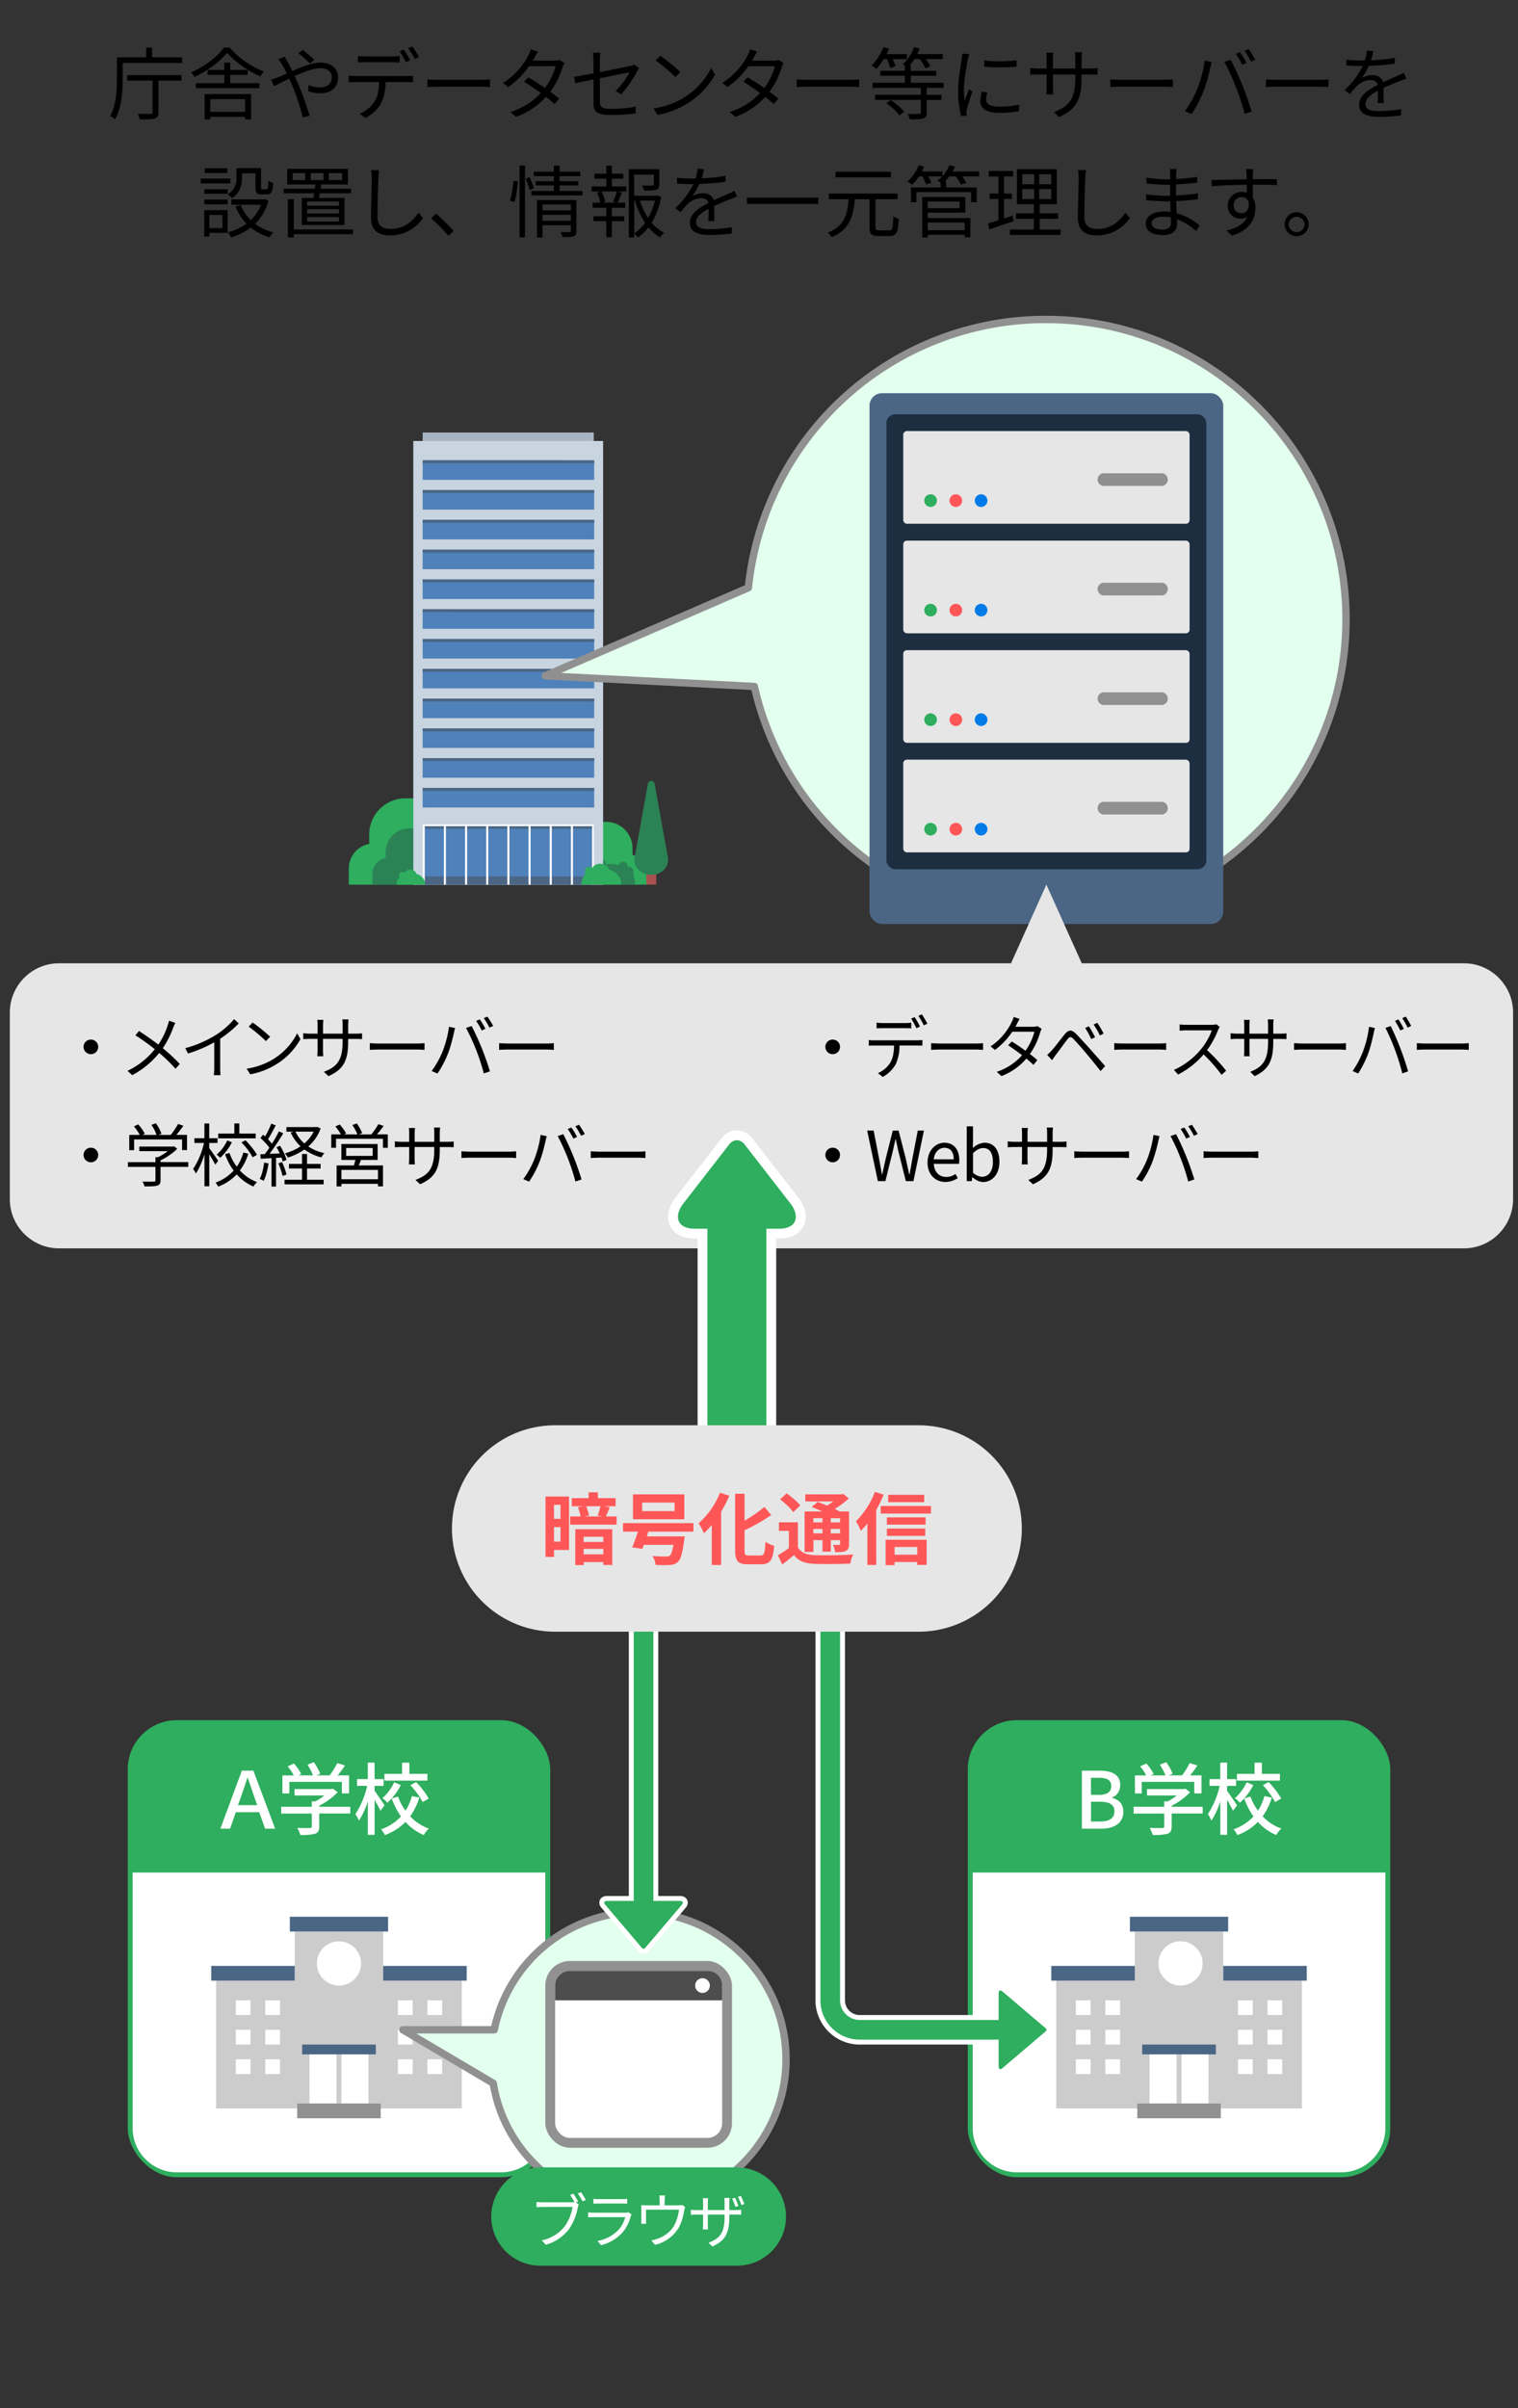 <svg xmlns="http://www.w3.org/2000/svg" width="309" height="490"><rect width="100%" height="100%" fill="#333333" stroke="none"/><defs><style>.cls-4{fill:#fff}.cls-5,.cls-6{fill:#2eae5e}.cls-8{fill:#4b6685}.cls-11{fill:#909090}.cls-12{fill:#2b8255}.cls-13{fill:#ff5758}.cls-16{fill:#ccc}.cls-17{fill:#e3ffee}.cls-19{fill:#007be8}.cls-20{fill:#e6e6e6}.cls-6{fill-rule:evenodd}</style></defs><g id="a"><path d="M37.06 11.67v1.14H24.98v3.15c0 2.42-.19 5.94-1.55 8.31a5.32 5.32 0 0 0-1.01-.66c1.26-2.24 1.38-5.41 1.38-7.65v-4.29h5.94V9.7h1.22v1.97h6.12ZM25.9 15.28h11.04v1.12h-4.69v6.45c0 .74-.19 1.09-.75 1.26-.58.19-1.54.19-3.04.19a4.9 4.9 0 0 0-.43-1.15c1.18.05 2.29.03 2.62.03.3-.02.4-.1.4-.35V16.4H25.9v-1.12ZM46.74 9.68a18.01 18.01 0 0 0 6.99 4.88c-.27.26-.56.67-.75.99a20.85 20.85 0 0 1-6.76-4.8c-1.36 1.71-3.97 3.68-6.63 4.91a5.25 5.25 0 0 0-.69-.94c2.74-1.17 5.4-3.2 6.67-5.04h1.15Zm.12 7.24h5.94v1.02H39.87v-1.02h5.79v-1.68h-3.41v-1.01h3.41v-1.49h1.2v1.49h3.57v1.01h-3.57v1.68Zm-5.21 2.22h9.46v5.15h-1.22v-.51H42.8v.53h-1.15v-5.17Zm1.15 1.03v2.59h7.09v-2.59H42.8ZM58.56 12.61c.29.53.61 1.17.93 1.84 1.94-.85 4.1-1.71 5.76-1.71 2.21 0 3.57 1.27 3.57 3.01 0 1.84-1.18 3.23-3.68 3.23-.9 0-1.79-.22-2.4-.45l.05-1.25a5.8 5.8 0 0 0 2.27.51c1.75 0 2.48-.96 2.48-2.11 0-.94-.75-1.81-2.32-1.81-1.41 0-3.38.75-5.23 1.62l.61 1.33a70.43 70.43 0 0 1 2.43 6.72l-1.38.37a47.48 47.48 0 0 0-2.18-6.56c-.21-.46-.4-.91-.61-1.33-1.23.59-2.35 1.17-3.09 1.5l-.61-1.31c.46-.11 1.02-.32 1.31-.43.54-.21 1.2-.5 1.9-.82-.34-.7-.64-1.31-.91-1.76-.21-.32-.53-.82-.78-1.14l1.31-.53c.11.26.38.78.56 1.07Zm2.17-1.79.91-.66c.53.4 1.74 1.41 2.35 2.03l-.91.72a28.92 28.92 0 0 0-2.35-2.1ZM72.35 15.48h10.48c.34 0 .86-.02 1.25-.08v1.33c-.35-.02-.86-.03-1.25-.03h-4.35a9.85 9.85 0 0 1-.94 4.39A7.85 7.85 0 0 1 74.39 24l-1.18-.88a6.64 6.64 0 0 0 3.03-2.45c.7-1.1.88-2.45.93-3.97h-4.8c-.48 0-.94 0-1.38.03V15.4c.43.05.88.08 1.38.08Zm1.97-4h5.54c.46 0 1.02-.03 1.49-.1v1.33c-.46-.03-1.02-.05-1.49-.05h-5.52c-.53 0-1.06.02-1.47.05v-1.33c.46.05.94.1 1.46.1Zm9.17.79-.86.39c-.32-.66-.86-1.62-1.3-2.23l.85-.35c.4.56.99 1.54 1.31 2.19Zm1.79-.65-.86.39c-.35-.7-.86-1.6-1.33-2.21l.85-.35a22.2 22.2 0 0 1 1.35 2.18ZM89.23 16.23H98c.8 0 1.38-.05 1.73-.08v1.57c-.32-.02-.99-.08-1.71-.08h-8.79c-.88 0-1.73.03-2.22.08v-1.57c.48.03 1.33.08 2.22.08ZM108.77 11.76c-.1.19-.21.38-.34.58h4.34c.43 0 .78-.06 1.06-.16l1.06.64a5.1 5.1 0 0 0-.38.86 16.14 16.14 0 0 1-2.5 4.98c.67.5 1.31.99 1.82 1.41l-.94 1.1c-.48-.43-1.09-.93-1.75-1.46a15.1 15.1 0 0 1-6.1 4.07l-1.15-.99a14 14 0 0 0 6.19-3.86 74.16 74.16 0 0 0-3.39-2.31l.86-.88c1.06.61 2.26 1.38 3.38 2.16a13.37 13.37 0 0 0 2.18-4.43h-5.41a17.38 17.38 0 0 1-4.24 4.24l-1.07-.83a14.64 14.64 0 0 0 5.14-5.57c.16-.29.42-.85.51-1.27l1.46.46c-.27.42-.56.96-.72 1.25ZM120.8 16.17c-1.62.34-3.04.62-3.7.77l-.24-1.33c.72-.1 2.24-.37 3.94-.69v-2.74c0-.48-.03-1.01-.11-1.47h1.52a9.1 9.1 0 0 0-.11 1.47v2.5c2.72-.53 5.52-1.1 6.2-1.25.35-.08.66-.18.85-.29l.94.74c-.11.16-.27.43-.38.64-.74 1.33-2 3.33-3.28 4.66l-1.12-.67a15.12 15.12 0 0 0 2.85-3.81l-6.05 1.22v4.77c0 1.1.42 1.46 2.32 1.46s3.39-.16 4.99-.46l-.06 1.38c-1.42.21-3.03.32-5.03.32-2.98 0-3.52-.77-3.52-2.35v-4.85ZM139.42 19.73a15.12 15.12 0 0 0 5.35-5.89l.77 1.36a16 16 0 0 1-5.38 5.7 17.6 17.6 0 0 1-6.29 2.48l-.85-1.31c2.8-.42 4.88-1.39 6.4-2.34Zm-.94-5.07-1.01 1.01c-.8-.83-2.8-2.55-3.99-3.35l.91-.98a34.6 34.6 0 0 1 4.08 3.31ZM153.39 11.76c-.1.19-.21.38-.34.58h4.34c.43 0 .78-.06 1.06-.16l1.06.64a5.1 5.1 0 0 0-.38.86 16.14 16.14 0 0 1-2.5 4.98c.67.5 1.31.99 1.82 1.41l-.94 1.1c-.48-.43-1.09-.93-1.74-1.46a15.1 15.1 0 0 1-6.1 4.07l-1.15-.99a14.1 14.1 0 0 0 6.2-3.86 74.16 74.16 0 0 0-3.39-2.31l.86-.88c1.06.61 2.26 1.38 3.38 2.16a13.37 13.37 0 0 0 2.18-4.43h-5.41a17.38 17.38 0 0 1-4.24 4.24l-1.07-.83a14.64 14.64 0 0 0 5.14-5.57c.16-.29.42-.85.51-1.27l1.46.46c-.27.42-.56.96-.72 1.25ZM164.4 16.23h8.77c.8 0 1.38-.05 1.73-.08v1.57c-.32-.02-.99-.08-1.71-.08h-8.79c-.88 0-1.73.03-2.23.08v-1.57c.48.03 1.33.08 2.23.08ZM179.88 12.03c-.45.75-.96 1.44-1.5 1.98a8.11 8.11 0 0 0-.98-.69c.99-.91 1.89-2.32 2.43-3.71l1.12.29c-.14.38-.3.75-.5 1.12h4.16v1.01h-2.9c.26.5.48 1.06.56 1.43l-1.04.39c-.11-.48-.4-1.2-.69-1.81h-.67Zm8.76 5.86v1.41h2.99v1.04h-2.99v2.56c0 .7-.16 1.01-.7 1.2-.53.18-1.41.19-2.74.19-.06-.35-.26-.8-.43-1.12 1.09.03 2.03.03 2.32 0 .29 0 .35-.06.35-.29v-2.55h-9.3v-1.04h9.3v-1.41h-9.81v-1.04h6.56v-1.43h-4.99V14.4h4.99v-1.07l-.43-.27a8.12 8.12 0 0 0 2.29-3.46l1.14.26c-.14.4-.29.77-.48 1.15h5.19v1.01h-3.41c.37.5.7 1.06.88 1.46l-1.02.45a7.28 7.28 0 0 0-1.12-1.9h-1.09c-.3.47-.64.91-.99 1.28h.26v1.1h5.15v1.01h-5.15v1.42h6.66v1.04h-3.41Zm-7.35 2.47c1.01.64 2.21 1.63 2.74 2.37l-.91.75a11.41 11.41 0 0 0-2.69-2.45l.86-.67ZM197.01 12.11c-.3 1.47-.8 4.34-.8 6.13 0 .78.05 1.46.14 2.24.27-.72.66-1.68.93-2.34l.67.51a33 33 0 0 0-1.14 3.59c-.05.24-.1.54-.08.72l.05.56-1.15.08a20.22 20.22 0 0 1-.59-5.14c0-2.35.53-5.09.72-6.42.06-.37.11-.78.11-1.14l1.42.13-.29 1.07Zm3.73 8.15c0 .74.53 1.44 2.71 1.44 1.44 0 2.67-.13 3.97-.42l.03 1.34a21.8 21.8 0 0 1-4 .34c-2.69 0-3.89-.9-3.89-2.4 0-.55.1-1.1.27-1.89l1.15.11a5.57 5.57 0 0 0-.24 1.47Zm6.19-8v1.3c-1.71.19-4.82.19-6.58 0v-1.28c1.74.29 4.98.23 6.58-.02ZM215.6 23.82l-1.07-1.01c2.91-1.12 4.37-2.5 4.37-6.98v-.67h-4.56v2.59c0 .59.05 1.3.06 1.46h-1.41c.02-.16.06-.85.06-1.46v-2.59h-1.73c-.69 0-1.41.05-1.6.06v-1.39c.14.03.93.11 1.6.11h1.73v-2.05c0-.34-.02-.8-.06-1.17h1.42c-.02.16-.08.61-.08 1.17v2.05h4.56v-2c0-.62-.05-1.15-.08-1.31h1.44c-.02.16-.08.69-.08 1.31v2h1.76a12 12 0 0 0 1.47-.08v1.35c-.18-.02-.77-.05-1.47-.05h-1.76v.58c0 4.26-.91 6.45-4.58 8.08ZM228.25 16.23h8.77c.8 0 1.38-.05 1.73-.08v1.57c-.32-.02-.99-.08-1.71-.08h-8.79c-.88 0-1.73.03-2.23.08v-1.57c.48.03 1.33.08 2.23.08ZM245.23 12.32l1.42.31c-.1.35-.22.82-.29 1.15a33.53 33.53 0 0 1-1.46 5.01 23.49 23.49 0 0 1-2.35 4.4l-1.36-.58a21.04 21.04 0 0 0 2.46-4.35 24.4 24.4 0 0 0 1.57-5.94Zm3.99.28 1.3-.43a61.24 61.24 0 0 1 4.26 10.54l-1.42.46a49.1 49.1 0 0 0-1.81-5.51 41.87 41.87 0 0 0-2.32-5.06Zm4.51.2-.86.39a18.5 18.5 0 0 0-1.3-2.23l.85-.35c.4.56.99 1.54 1.31 2.19Zm1.79-.65-.86.39c-.35-.7-.86-1.6-1.33-2.21l.85-.35c.43.58 1.04 1.59 1.34 2.18ZM259.93 16.23h8.77c.8 0 1.38-.05 1.73-.08v1.57c-.32-.02-.99-.08-1.71-.08h-8.79c-.88 0-1.73.03-2.23.08v-1.57c.48.03 1.33.08 2.23.08ZM279.06 12.27c1.63-.08 3.38-.22 4.88-.5l-.02 1.18a44.5 44.5 0 0 1-5.31.45c-.37.85-.9 1.76-1.44 2.48a4.54 4.54 0 0 1 2.23-.59c1.04 0 1.89.51 2.14 1.44 1.09-.53 2.07-.91 2.9-1.3.48-.21.86-.39 1.31-.62l.53 1.2c-.42.11-.99.34-1.42.51-.9.34-2.03.8-3.25 1.38l.05 3.07h-1.23c.03-.61.05-1.65.05-2.5-1.49.78-2.53 1.63-2.53 2.69 0 1.25 1.25 1.44 2.9 1.44 1.25 0 2.96-.15 4.37-.39l-.03 1.28c-1.22.16-2.99.29-4.39.29-2.29 0-4.13-.5-4.13-2.45s1.9-3.07 3.78-4.05c-.16-.69-.74-.99-1.46-.99-1.01 0-2.03.5-2.75 1.17-.46.43-.91 1.02-1.46 1.67l-1.09-.8a16.8 16.8 0 0 0 3.7-4.9h-.7c-.69 0-1.74-.03-2.62-.1v-1.2c.85.11 1.97.18 2.7.18.34 0 .7 0 1.06-.02.22-.69.37-1.41.4-2l1.31.11c-.1.48-.22 1.1-.46 1.86ZM46.89 37.32h-6.03v-.98h6.03v.98Zm-.56 10.06h-3.71v.74h-1.04v-5.36h4.75v4.62ZM41.6 38.5h4.74v.94H41.6v-.94Zm0 2.11h4.74v.96H41.6v-.96Zm4.69-5.41h-4.61v-.96h4.61v.96Zm-3.68 8.53v2.69h2.67v-2.69h-2.67Zm6.66-7.6c0 1.38-.35 3.06-2.05 4.18a5.82 5.82 0 0 0-.86-.78 3.7 3.7 0 0 0 1.78-3.41V34.2h4.99v3.9c0 .35.05.42.3.42h.8c.29 0 .35-.21.38-1.74.22.19.69.37.99.43-.1 1.87-.38 2.34-1.23 2.34h-1.1c-.98 0-1.26-.3-1.26-1.44v-2.85h-2.74v.88Zm5.38 4.69a10.38 10.38 0 0 1-2.7 4.72c1.04.78 2.27 1.38 3.68 1.73-.26.24-.61.72-.77 1.01a10.87 10.87 0 0 1-3.81-1.97 12.4 12.4 0 0 1-4.02 1.99c-.11-.29-.42-.8-.64-1.04a10.9 10.9 0 0 0 3.78-1.76 10.9 10.9 0 0 1-2.24-3.49l1.06-.32a8.96 8.96 0 0 0 2.06 3.09 8.51 8.51 0 0 0 2.1-3.12H47.1v-1.09h6.58l.21-.05.77.3ZM63.8 40.26l.16-.93h-6.23v-.94h6.37l.1-.86h-5.73v-3.17h12.34v3.17H65.4l-.13.86h6.19v.94H65.1l-.16.93h5.19v5.52h-8.72v-5.52h2.39Zm8.07 7.38H59.8v.67h-1.19V40.5h1.19v6.18h12.07v.96Zm-9.74-12.42h-2.55v1.42h2.54v-1.42ZM69 41h-6.48v.86H69V41Zm0 1.57h-6.48v.88H69v-.88Zm0 1.6h-6.48v.9H69v-.9Zm-5.76-7.53h2.61v-1.42h-2.61v1.42Zm3.71 0h2.69v-1.42h-2.69v1.42ZM77.03 36.23a225.8 225.8 0 0 0-.19 7.97c0 1.76 1.1 2.38 2.62 2.38 2.93 0 4.58-1.65 5.73-3.31l.91 1.09a8.04 8.04 0 0 1-6.69 3.54c-2.31 0-3.89-.96-3.89-3.57 0-2.37.16-6.42.16-8.1a8.1 8.1 0 0 0-.13-1.63l1.62.02c-.08.53-.13 1.09-.14 1.62ZM87.73 44.41l1.04-.91c1.15.93 2.59 2.38 3.58 3.55l-1.09.93a26.58 26.58 0 0 0-3.54-3.57ZM103.81 40.84c.35-1.07.61-2.82.72-4.08l.88.11a19.72 19.72 0 0 1-.69 4.27l-.91-.3Zm1.95-7.16h1.1v14.61h-1.1V33.68Zm2.02 2.34c.35.72.74 1.68.88 2.26l-.83.42c-.13-.61-.5-1.6-.83-2.35l.79-.32Zm10.79 2.83v.91h-10.39v-.91h4.56v-1.12h-3.7v-.86h3.7v-1.02h-4.08v-.91h4.08v-1.25h1.17v1.25h4.21v.91h-4.21v1.02h3.81v.86h-3.81v1.12h4.66Zm-1.23 8.12c0 .61-.13.91-.58 1.09s-1.15.19-2.29.18a4.7 4.7 0 0 0-.34-1.02c.8.03 1.57.03 1.76.02.22 0 .3-.06.3-.27v-1.15h-5.76v2.5h-1.12V40.7h8.02v6.29Zm-6.9-5.37v1.2h5.76v-1.2h-5.76Zm5.76 3.32V43.7h-5.76v1.22h5.76ZM124.55 37.94h2.94v1.02h-1.67l.77.21c-.29.74-.61 1.51-.88 2.06h1.58v1.04h-2.75V44h2.54v1.01h-2.54v3.25h-1.12v-3.25h-2.62V44h2.62v-1.73h-2.79v-1.04h1.57a9.13 9.13 0 0 0-.67-2.06l.78-.21h-1.9v-1.02h3.01v-1.58h-2.43v-1.02h2.43v-1.62h1.12v1.62h2.34v1.02h-2.34v1.58Zm.24 3.12c.26-.58.61-1.47.79-2.1h-3.12c.35.67.66 1.57.74 2.11l-.56.16h2.77l-.61-.18Zm9.8-1.02a14.87 14.87 0 0 1-1.94 5.27 7.99 7.99 0 0 0 2.53 2.03c-.26.22-.62.66-.82.96a9.05 9.05 0 0 1-2.37-2.03 9.13 9.13 0 0 1-2.15 2.06 4.2 4.2 0 0 0-.75-.78v.77H128V34.43h6.21v3.07c0 .59-.11.91-.62 1.09-.48.16-1.28.18-2.5.18a3.37 3.37 0 0 0-.37-1.02c.99.03 1.82.03 2.07 0 .26-.02.32-.06.32-.26v-1.97h-4.02v4.31h4.54l.21-.05.74.27Zm-5.49 7.44a8.84 8.84 0 0 0 2.21-2.15 15.75 15.75 0 0 1-2.06-4.53h-.14v6.67Zm1.15-6.67c.4 1.26.98 2.48 1.68 3.54a13.5 13.5 0 0 0 1.38-3.54h-3.06ZM142.81 36.28c1.63-.08 3.38-.22 4.88-.5l-.02 1.19c-1.58.26-3.57.38-5.31.45-.37.85-.9 1.76-1.44 2.48a4.65 4.65 0 0 1 2.23-.59c1.04 0 1.89.51 2.15 1.44 1.09-.53 2.07-.91 2.9-1.3.48-.21.86-.38 1.31-.62l.53 1.2c-.42.11-.99.34-1.42.51-.9.34-2.03.8-3.25 1.38l.05 3.07h-1.23c.03-.61.05-1.65.05-2.5-1.49.78-2.53 1.63-2.53 2.69 0 1.25 1.25 1.44 2.9 1.44 1.25 0 2.96-.15 4.37-.38l-.03 1.28c-1.22.16-2.99.29-4.39.29-2.29 0-4.13-.5-4.13-2.45s1.9-3.07 3.78-4.05c-.16-.69-.74-.99-1.46-.99-1.01 0-2.03.5-2.75 1.17-.46.43-.91 1.02-1.46 1.67l-1.09-.8a16.8 16.8 0 0 0 3.7-4.9h-.71c-.69 0-1.74-.03-2.62-.1v-1.2c.85.11 1.97.18 2.71.18.34 0 .71 0 1.06-.02.22-.69.37-1.41.4-2l1.31.11c-.1.48-.22 1.1-.46 1.86ZM166.57 40.2v1.3h-14.53v-1.3h14.53ZM181.02 46.89c.64 0 .74-.42.82-2.87.27.22.79.43 1.1.53-.13 2.72-.45 3.47-1.84 3.47h-2.29c-1.43 0-1.81-.42-1.81-1.78v-5.7h-2.99c-.3 3.42-1.07 6.23-4.75 7.72a3.17 3.17 0 0 0-.75-.93c3.41-1.3 4-3.79 4.24-6.79h-4.05v-1.15h14.01v1.15h-4.5v5.68c0 .54.13.66.75.66h2.07Zm.33-10.81h-11.27v-1.14h11.27v1.14ZM199.34 35.89h-3.51c.35.45.69.94.86 1.31l-1.09.37a7.58 7.58 0 0 0-1.07-1.68h-1.28c-.29.37-.59.7-.9 1.01h.24v1.25h6.23v2.99h-1.15v-2.05h-11.12v2.05h-1.12v-2.99h6.04v-1.01a5.8 5.8 0 0 0-.66-.37c.35-.26.69-.54.99-.88h-2.85c.27.46.51.96.62 1.31l-1.06.32c-.13-.43-.45-1.07-.75-1.63h-.69a10.6 10.6 0 0 1-1.38 1.7c-.22-.18-.69-.5-.98-.64a8.73 8.73 0 0 0 2.3-3.33l1.1.29a8.9 8.9 0 0 1-.46.99h4.19v.93a7.62 7.62 0 0 0 1.41-2.21l1.14.27c-.14.34-.3.69-.5 1.01h5.43v.99Zm-10.49 8.47h8.68v3.92h-1.17v-.51h-7.51v.54h-1.12v-8.23h8.77v3.19h-7.65v1.09Zm0-3.36v1.36h6.48V41h-6.48Zm0 4.29v1.55h7.51v-1.55h-7.51ZM206.33 45l-4.96 1.67-.27-1.2c.59-.18 1.33-.4 2.15-.67v-4.32h-1.81v-1.1h1.81v-3.47h-1.99v-1.12h4.96v1.12h-1.84v3.47h1.6v1.1h-1.6v3.97l1.74-.58.21 1.14Zm9.55 1.7v1.09h-10.31V46.7h4.87v-2.19h-3.63v-1.09h3.63v-1.87H207v-7.12h8.13v7.12h-3.49v1.87h3.73v1.09h-3.73v2.19h4.24Zm-7.79-9.22h2.43v-2.02h-2.43v2.02Zm0 3.02h2.43v-2.03h-2.43v2.03Zm5.9-5.04h-2.45v2.02h2.45v-2.02Zm0 3.01h-2.45v2.03h2.45v-2.03ZM220.92 36.23a225.8 225.8 0 0 0-.19 7.97c0 1.76 1.1 2.38 2.62 2.38 2.93 0 4.58-1.65 5.73-3.31l.91 1.09a8.04 8.04 0 0 1-6.69 3.54c-2.3 0-3.89-.96-3.89-3.57 0-2.37.16-6.42.16-8.1a8.1 8.1 0 0 0-.13-1.63l1.62.02c-.08.53-.13 1.09-.14 1.62ZM239.41 35.44l-.02.98c1.44-.06 2.9-.21 4.34-.43l-.02 1.17c-1.26.14-2.79.29-4.32.37v2.24c1.55-.06 3.01-.21 4.47-.43l-.02 1.2c-1.5.19-2.91.32-4.43.37l.11 2.47c2.13.58 3.76 1.74 4.67 2.5l-.74 1.14a11.88 11.88 0 0 0-3.87-2.42l.03.99c0 1.1-.74 2.24-2.82 2.24-2.3 0-3.55-.82-3.55-2.35 0-1.46 1.39-2.45 3.7-2.45.46 0 .91.03 1.34.1l-.06-2.18h-.91c-1.09 0-2.85-.1-4-.22l-.02-1.2c1.15.19 2.98.31 4.03.31h.87V37.6h-.71a48.1 48.1 0 0 1-4.1-.27l-.02-1.19c1.04.19 3.02.35 4.1.35h.74v-1.14c0-.27-.03-.74-.06-.96h1.36c-.05.29-.08.61-.1 1.07Zm-2.75 11.26c.91 0 1.7-.29 1.7-1.39l-.02-1.07a7.21 7.21 0 0 0-1.55-.16c-1.52 0-2.35.59-2.35 1.33s.64 1.3 2.23 1.3ZM255.03 35.41l-.02 1.04h.24l4.69.02-.02 1.19c-.9-.05-2.35-.08-4.69-.08h-.22c0 .91.02 1.9.03 2.64.34.54.51 1.25.51 2.05 0 2.16-1.06 4.56-4.79 5.68l-1.07-1.06c2.13-.48 3.6-1.38 4.24-2.83-.38.29-.85.43-1.39.43a2.54 2.54 0 0 1-2.62-2.67 2.8 2.8 0 0 1 2.82-2.78 3 3 0 0 1 1.07.18c0-.48 0-1.06-.02-1.62-2.43.02-5.15.13-7.15.27l-.03-1.23c1.78-.03 4.79-.13 7.17-.16 0-.45-.02-.83-.03-1.06-.02-.42-.08-.88-.1-1.01h1.46c-.03.18-.06.8-.08 1.01Zm-2.27 7.97c.94 0 1.55-.75 1.41-2.27-.26-.7-.8-1.01-1.43-1.01-.83 0-1.62.66-1.62 1.7s.74 1.58 1.63 1.58ZM266.38 45.61a2.44 2.44 0 1 1-4.88.02 2.44 2.44 0 0 1 4.88-.02Zm-.82 0a1.63 1.63 0 0 0-3.25 0c0 .88.74 1.63 1.62 1.63s1.63-.72 1.63-1.63Z"/><path d="M123.39 167.22c2.96 0 5.36 2.4 5.36 5.37v1.37a3.73 3.73 0 0 1 3.03 3.66V180h-10.06v-12.78h1.67Z" class="cls-5"/><path d="M128.94 178.24v-.98c0-.49-.4-.88-.88-.88a.87.87 0 0 0-.32.06v-.24a.88.88 0 0 0-1.74-.18 6.21 6.21 0 0 0-2.66-.16v-.09a.88.88 0 0 0-1.76 0v.64c-1.35.69-2.24 1.86-2.24 3.2 0 .13 0 .25.02.37h9.9l.02-.37c0-.49-.12-.95-.33-1.38Z" class="cls-12"/><path d="M82.52 162.44a7.36 7.36 0 0 0-7.36 7.38v1.88a5.12 5.12 0 0 0-4.16 5.03V180h13.82v-17.56h-2.3Z" class="cls-5"/><path d="M83.32 168.55a4.8 4.8 0 0 0-4.8 4.81v1.23a3.34 3.34 0 0 0-2.71 3.28V180h9.01v-11.45h-1.5Z" class="cls-12"/><path d="M131.57 177.42h2.01v2.57h-2.01z" style="fill:#ab5050"/><path d="m129.21 174.34 2.69-14.94c.16-.69 1.18-.69 1.34 0l2.69 14.94c.45 1.9-1.18 3.68-3.36 3.68-2.18 0-3.8-1.78-3.36-3.68Z" class="cls-12"/><path d="M84.13 89.73h38.64V180H84.13z" style="fill:#c8d4e0"/><path d="M84.13 178.89h38.64V180H84.13z" style="fill:#c1d2db"/><path d="M120.94 167.67V180H86.03v-12.33h34.91Zm-34.9-3.37h34.91v-3.98H86.04v3.98Zm0-6.06h34.91v-3.98H86.04v3.98Zm0-6.06h34.91v-3.98H86.04v3.98Zm0-6.06h34.91v-3.98H86.04v3.98Zm0-6.06h34.91v-3.98H86.04v3.98Zm0-6.06h34.91v-3.98H86.04V134Zm0-6.06h34.91v-3.98H86.04v3.98Zm0-6.06h34.91v-3.98H86.04v3.98Zm0-6.07h34.91v-3.98H86.04v3.98Zm0-6.06h34.91v-3.98H86.04v3.98Zm0-6.06h34.91v-3.98H86.04v3.98Zm0-10.04v3.98h34.91v-3.98H86.04Z" style="fill:#4f81ba"/><path d="M120.94 178.32V180H86.03v-1.68h34.91Zm-34.9-10.22v.52h34.91v-.52H86.04Zm0-7.18h34.91v-.6H86.04v.6Zm0-6.06h34.91v-.6H86.04v.6Zm0-6.06h34.91v-.6H86.04v.6Zm0-6.06h34.91v-.6H86.04v.6Zm0-6.06h34.91v-.6H86.04v.6Zm0-6.07h34.91v-.6H86.04v.6Zm0-6.06h34.91v-.6H86.04v.6Zm0-6.06h34.91v-.6H86.04v.6Zm0-6.06h34.91v-.6H86.04v.6Zm0-6.06h34.91v-.6H86.04v.6Zm0-6.06h34.91v-.6H86.04v.6Zm0-6.66v.6h34.91v-.6H86.04Z" class="cls-8"/><path d="M86.04 167.67V180h.42v-11.9h3.89V180h.42v-11.9h3.89V180h.42v-11.9h3.89V180h.42v-11.9h3.89V180h.42v-11.9h3.89V180h.42v-11.9h3.89V180h.42v-11.9h3.89V180h.42v-11.9h3.89V180h.42v-12.33h-34.9z" class="cls-4"/><path d="M86.04 88h34.83v1.73H86.04z" style="fill:#a7b5c2"/><path d="M84.74 177.77c-.09-.46-.61-.82-1.24-.82-.54 0-1 .26-1.18.63a.63.63 0 0 0-1.07.45v.55c-.32.36-.5.79-.5 1.26v.16h5.78v-.16c0-.93-.74-1.73-1.79-2.07ZM123.94 176.89c-.13-.65-.86-1.15-1.74-1.15-.75 0-1.39.37-1.64.88a.88.88 0 0 0-1.5.63v.76a2.64 2.64 0 0 0-.69 1.98h8.06l.01-.22c0-1.3-1.03-2.42-2.5-2.88Z" class="cls-5"/><path d="M213 64.25a61.57 61.57 0 0 0-61.36 54.82l-40.94 17.74a.75.75 0 0 0 .26 1.44l41.99 2.14a61.41 61.41 0 0 0 60.04 47.36c34.05 0 61.75-27.7 61.75-61.75s-27.7-61.75-61.75-61.75Z" class="cls-11"/><path d="M213 65.75a60.07 60.07 0 0 0-59.92 53.92c-.03.27-.2.5-.45.61l-38.4 16.64 39.36 2.01c.34.02.62.25.69.58a59.94 59.94 0 0 0 58.71 46.75c33.22 0 60.25-27.03 60.25-60.25s-27.03-60.25-60.25-60.25Z" class="cls-17"/><rect width="72" height="108" x="177" y="80" class="cls-8" rx="2.54" ry="2.54"/><rect width="65.14" height="92.57" x="180.43" y="84.29" rx="1.79" ry="1.79" style="fill:#1e2e41"/><rect width="58.29" height="18.86" x="183.86" y="87.71" class="cls-20" rx=".75" ry=".75"/><rect width="58.29" height="18.86" x="183.86" y="110" class="cls-20" rx=".75" ry=".75"/><rect width="58.29" height="18.86" x="183.86" y="132.29" class="cls-20" rx=".74" ry=".74"/><rect width="58.29" height="18.86" x="183.86" y="154.57" class="cls-20" rx=".74" ry=".74"/><circle cx="189.43" cy="101.86" r="1.29" class="cls-5"/><circle cx="189.43" cy="124.14" r="1.29" class="cls-5"/><circle cx="189.43" cy="146.43" r="1.29" class="cls-5"/><circle cx="189.43" cy="168.71" r="1.29" class="cls-5"/><circle cx="194.57" cy="101.86" r="1.29" class="cls-13"/><circle cx="194.57" cy="124.14" r="1.29" class="cls-13"/><circle cx="194.57" cy="146.43" r="1.29" class="cls-13"/><circle cx="194.57" cy="168.71" r="1.29" class="cls-13"/><circle cx="199.71" cy="101.86" r="1.29" class="cls-19"/><circle cx="199.71" cy="124.14" r="1.29" class="cls-19"/><circle cx="199.71" cy="146.43" r="1.29" class="cls-19"/><circle cx="199.71" cy="168.71" r="1.29" class="cls-19"/><path d="M236.57 96.29h-12a1.3 1.3 0 0 0 0 2.58h12a1.3 1.3 0 0 0 0-2.58ZM236.57 118.57h-12a1.3 1.3 0 0 0 0 2.58h12a1.3 1.3 0 0 0 0-2.58ZM236.57 140.86h-12a1.3 1.3 0 0 0 0 2.58h12a1.3 1.3 0 0 0 0-2.58ZM236.57 163.14h-12a1.3 1.3 0 0 0 0 2.58h12a1.3 1.3 0 0 0 0-2.58Z" class="cls-11"/><path d="M298 196h-77.8l-7.2-16-7.2 16H12c-5.5 0-10 4.5-10 10v38c0 5.5 4.5 10 10 10h286c5.5 0 10-4.5 10-10v-38c0-5.5-4.5-10-10-10Z" class="cls-20"/><path d="M170.99 213c0 .83-.66 1.49-1.49 1.49s-1.49-.66-1.49-1.49.66-1.48 1.49-1.48 1.49.66 1.49 1.48ZM178.01 211.67h8.71c.28 0 .72-.01 1.04-.07v1.16l-1.04-.03h-3.62a8.87 8.87 0 0 1-.79 3.84 6.7 6.7 0 0 1-2.62 2.55l-.98-.77c1.04-.45 2-1.26 2.51-2.14.59-.97.73-2.14.77-3.47H178c-.4 0-.79 0-1.15.03v-1.16c.36.04.73.07 1.15.07Zm1.64-3.51h4.6c.39 0 .85-.03 1.24-.08v1.16c-.39-.03-.85-.04-1.24-.04h-4.59c-.44 0-.88.01-1.22.04v-1.16c.39.04.79.08 1.21.08Zm7.62.71-.72.34c-.27-.57-.72-1.41-1.08-1.95l.71-.31c.33.49.82 1.35 1.09 1.92Zm1.49-.58-.72.34c-.29-.62-.72-1.4-1.1-1.93l.71-.31c.35.5.87 1.39 1.12 1.9ZM191.38 212.32h7.29c.67 0 1.15-.04 1.44-.07v1.37c-.27-.01-.82-.07-1.42-.07h-7.3c-.73 0-1.44.03-1.85.07v-1.37c.4.03 1.1.07 1.85.07ZM206.96 208.42c-.08.17-.17.34-.28.5h3.6c.36 0 .65-.06.88-.14l.88.56c-.12.2-.24.53-.32.76a14.33 14.33 0 0 1-2.08 4.36c.56.43 1.09.87 1.52 1.23l-.79.97c-.4-.38-.9-.81-1.45-1.27a12.53 12.53 0 0 1-5.07 3.56l-.96-.87a11.63 11.63 0 0 0 5.15-3.38 54.02 54.02 0 0 0-2.82-2.02l.72-.77c.88.53 1.88 1.2 2.81 1.89a11.94 11.94 0 0 0 1.81-3.88h-4.5a14.95 14.95 0 0 1-3.53 3.71l-.89-.73c2.29-1.5 3.65-3.6 4.27-4.88.13-.25.35-.74.43-1.11l1.21.41c-.23.36-.47.84-.6 1.09ZM214.11 213.7c.62-.67 1.78-2.23 2.62-3.26.72-.88 1.34-1.04 2.25-.14.81.81 1.94 2.06 2.73 2.94l3.25 3.67-.92 1.02c-.95-1.2-2.12-2.63-2.97-3.65a65.51 65.51 0 0 0-2.57-2.89c-.52-.53-.77-.48-1.23.1-.64.83-1.74 2.35-2.35 3.14-.27.35-.56.79-.76 1.08l-1-1.06c.35-.31.59-.56.95-.94Zm8.81-2.66-.79.38c-.33-.74-.8-1.61-1.24-2.26l.76-.34c.33.5.94 1.55 1.26 2.21Zm1.74-.75-.77.39c-.35-.74-.82-1.58-1.28-2.21l.74-.36c.36.49.98 1.53 1.3 2.19ZM228.65 212.32h7.29c.67 0 1.15-.04 1.44-.07v1.37c-.27-.01-.82-.07-1.42-.07h-7.3c-.73 0-1.44.03-1.85.07v-1.37c.4.03 1.1.07 1.85.07ZM247.95 209.57a17.58 17.58 0 0 1-2.24 4.1 36.85 36.85 0 0 1 3.88 4.19l-.93.84a31.34 31.34 0 0 0-3.66-4.16 16.96 16.96 0 0 1-5.19 4.09l-.85-.94a15.26 15.26 0 0 0 5.48-4.16c.9-1.08 1.88-2.73 2.21-3.89h-5.19c-.47 0-1.2.06-1.34.07v-1.27c.19.03.95.08 1.34.08h5.14c.44 0 .79-.04 1-.11l.68.55c-.08.11-.25.42-.33.62ZM255.39 218.96l-.89-.88c2.42-.98 3.63-2.18 3.63-6.11v-.59h-3.79v2.27c0 .52.04 1.13.05 1.27h-1.17c.01-.14.05-.74.05-1.27v-2.27h-1.44c-.57 0-1.17.04-1.33.06v-1.22c.12.03.77.1 1.33.1h1.44v-1.79c0-.29-.01-.7-.05-1.02h1.18c-.01.14-.07.53-.07 1.02v1.79h3.79v-1.75c0-.55-.04-1.01-.07-1.15h1.2c-.01.14-.07.6-.07 1.15v1.75h1.46c.59 0 1.04-.04 1.23-.07v1.18a19.3 19.3 0 0 0-1.23-.04h-1.46v.5c0 3.73-.76 5.65-3.8 7.07ZM265.25 212.32h7.29c.67 0 1.14-.04 1.44-.07v1.37c-.27-.01-.83-.07-1.42-.07h-7.3c-.73 0-1.44.03-1.85.07v-1.37c.4.03 1.1.07 1.85.07ZM278.69 208.91l1.18.27c-.08.31-.19.71-.24 1.01-.19.88-.65 2.96-1.21 4.38a20.2 20.2 0 0 1-1.96 3.85l-1.13-.5a18.66 18.66 0 0 0 2.05-3.81 22.14 22.14 0 0 0 1.3-5.2Zm3.32.24 1.08-.38a57.23 57.23 0 0 1 3.54 9.22l-1.18.41a44.9 44.9 0 0 0-3.43-9.25Zm3.75.18-.72.34c-.27-.57-.72-1.41-1.08-1.95l.7-.31c.33.49.83 1.35 1.09 1.92Zm1.49-.58-.72.34c-.29-.62-.72-1.4-1.1-1.93l.71-.31c.36.51.86 1.39 1.12 1.9ZM290.25 212.32h7.29c.67 0 1.14-.04 1.44-.07v1.37c-.27-.01-.83-.07-1.42-.07h-7.3c-.73 0-1.44.03-1.85.07v-1.37c.4.03 1.1.07 1.85.07ZM19.99 213c0 .83-.66 1.49-1.49 1.49s-1.49-.66-1.49-1.49.66-1.48 1.49-1.48 1.49.66 1.49 1.48ZM35.24 209.15a19.4 19.4 0 0 1-2.1 4.13 34.88 34.88 0 0 1 3.46 3.21l-.88.97a30.52 30.52 0 0 0-3.31-3.22 17.81 17.81 0 0 1-5.49 4.52l-.97-.88a15.55 15.55 0 0 0 5.56-4.4 43.56 43.56 0 0 0-3.95-2.83l.73-.88a66 66 0 0 1 3.94 2.77 15.25 15.25 0 0 0 2.18-4.86l1.29.45a7.9 7.9 0 0 0-.46 1.02ZM43.84 210.65a16.5 16.5 0 0 0 3.82-3.29l.94.87a22.36 22.36 0 0 1-3.78 3.12v5.91c0 .53.03 1.22.08 1.5h-1.37c.04-.27.08-.97.08-1.5v-5.18a27.48 27.48 0 0 1-5.34 2.28l-.56-1.09a23.2 23.2 0 0 0 6.12-2.62ZM55.81 215.39a13.18 13.18 0 0 0 4.68-5.15l.67 1.19a13.95 13.95 0 0 1-4.71 4.99c-1.4.88-3.17 1.74-5.51 2.17l-.74-1.15a14.5 14.5 0 0 0 5.6-2.04Zm-.82-4.44-.88.88c-.7-.73-2.45-2.23-3.49-2.93l.8-.85a31.3 31.3 0 0 1 3.57 2.9ZM66.86 218.96l-.94-.88c2.55-.98 3.82-2.18 3.82-6.11v-.59h-3.99v2.27c0 .52.04 1.13.06 1.27h-1.23c.01-.14.06-.74.06-1.27v-2.27h-1.51c-.6 0-1.23.04-1.4.06v-1.22c.13.03.81.1 1.4.1h1.51v-1.79c0-.29-.01-.7-.06-1.02h1.25c-.01.14-.07.53-.07 1.02v1.79h3.99v-1.75c0-.55-.04-1.01-.07-1.15h1.26c-.01.14-.07.6-.07 1.15v1.75h1.54c.62 0 1.09-.04 1.29-.07v1.18c-.15-.01-.67-.04-1.29-.04h-1.54v.5c0 3.73-.8 5.65-4.01 7.07ZM77.23 212.32h7.68c.7 0 1.21-.04 1.51-.07v1.37c-.28-.01-.87-.07-1.5-.07h-7.69c-.77 0-1.51.03-1.95.07v-1.37c.42.03 1.16.07 1.95.07ZM91.39 208.91l1.25.27c-.08.31-.2.71-.25 1.01-.2.88-.69 2.96-1.28 4.38a20.03 20.03 0 0 1-2.06 3.85l-1.19-.5a18.36 18.36 0 0 0 2.16-3.81c.6-1.44 1.19-3.57 1.37-5.2Zm3.48.24 1.14-.38a55.35 55.35 0 0 1 3.72 9.22l-1.25.41a43.6 43.6 0 0 0-3.61-9.25Zm3.95.18-.76.34c-.28-.57-.76-1.41-1.14-1.95l.74-.31c.35.49.87 1.35 1.15 1.92Zm1.57-.58-.76.34a13.7 13.7 0 0 0-1.16-1.93l.74-.31c.38.51.91 1.39 1.18 1.9ZM103.55 212.32h7.68c.7 0 1.21-.04 1.51-.07v1.37c-.28-.01-.87-.07-1.5-.07h-7.69c-.77 0-1.51.03-1.95.07v-1.37c.42.03 1.16.07 1.95.07ZM170.99 235c0 .83-.66 1.49-1.49 1.49s-1.49-.66-1.49-1.49.66-1.48 1.49-1.48 1.49.66 1.49 1.48ZM176.51 230.04h1.33l1.08 5.6c.2 1.11.41 2.21.6 3.32h.06l.74-3.32 1.41-5.6h1.19l1.43 5.6c.25 1.09.49 2.2.73 3.32h.07l.59-3.32 1.08-5.6h1.25l-2.13 10.28h-1.55l-1.55-6.19-.5-2.34h-.06l-.52 2.34-1.53 6.19h-1.54l-2.17-10.28ZM188.81 236.52c0-2.47 1.67-4.01 3.43-4.01 1.93 0 3.03 1.4 3.03 3.57 0 .28-.03.55-.06.73h-5.13c.08 1.62 1.08 2.66 2.52 2.66.74 0 1.35-.22 1.9-.6l.46.84c-.67.43-1.49.78-2.52.78-2.02 0-3.64-1.47-3.64-3.98Zm5.33-.63c0-1.53-.7-2.35-1.89-2.35-1.08 0-2.03.87-2.18 2.35h4.08ZM197.98 239.54h-.06l-.11.78h-1.02v-11.15h1.27v3.05l-.04 1.37a3.85 3.85 0 0 1 2.38-1.08c1.98 0 3.04 1.54 3.04 3.87 0 2.62-1.55 4.12-3.31 4.12-.7 0-1.5-.36-2.16-.97Zm4.13-3.13c0-1.68-.56-2.82-2-2.82-.64 0-1.32.36-2.04 1.05v3.99c.67.59 1.36.8 1.86.8 1.26 0 2.19-1.13 2.19-3.02ZM210.26 240.96l-.94-.88c2.55-.98 3.82-2.18 3.82-6.11v-.59h-3.99v2.27c0 .52.04 1.13.06 1.27h-1.23c.01-.14.06-.74.06-1.27v-2.27h-1.51c-.6 0-1.23.04-1.4.06v-1.22c.13.03.81.1 1.4.1h1.51v-1.79c0-.29-.01-.7-.06-1.02h1.25c-.01.14-.07.53-.07 1.02v1.79h3.99v-1.75c0-.55-.04-1.01-.07-1.15h1.26c-.01.14-.07.6-.07 1.15v1.75h1.54c.62 0 1.09-.04 1.29-.07v1.18c-.15-.01-.67-.04-1.29-.04h-1.54v.5c0 3.73-.8 5.65-4.01 7.07ZM220.63 234.32h7.68c.7 0 1.21-.04 1.51-.07v1.37c-.28-.01-.87-.07-1.5-.07h-7.69c-.77 0-1.51.03-1.95.07v-1.37c.42.03 1.16.07 1.95.07ZM234.78 230.91l1.25.27c-.08.31-.2.71-.25 1.01a32 32 0 0 1-1.27 4.38 20.03 20.03 0 0 1-2.06 3.85l-1.19-.5a18.36 18.36 0 0 0 2.16-3.81c.6-1.44 1.19-3.57 1.37-5.2Zm3.49.24 1.13-.38a55.35 55.35 0 0 1 3.72 9.22l-1.25.41a41.6 41.6 0 0 0-1.58-4.82 35.73 35.73 0 0 0-2.03-4.43Zm3.95.18-.76.34c-.28-.57-.76-1.41-1.13-1.95l.74-.31c.35.49.87 1.35 1.15 1.92Zm1.57-.58-.76.34a13.7 13.7 0 0 0-1.16-1.93l.74-.31c.38.51.91 1.39 1.18 1.9ZM246.95 234.32h7.68c.7 0 1.21-.04 1.51-.07v1.37c-.28-.01-.87-.07-1.5-.07h-7.69c-.77 0-1.51.03-1.95.07v-1.37c.42.03 1.16.07 1.95.07ZM19.99 235c0 .83-.66 1.49-1.49 1.49s-1.49-.66-1.49-1.49.66-1.48 1.49-1.48 1.49.66 1.49 1.48ZM38.33 237.42h-5.65v2.73c0 .62-.17.93-.67 1.08-.5.15-1.3.17-2.58.17a4.57 4.57 0 0 0-.43-.99c1.06.03 2.02.03 2.28.01.29-.01.36-.08.36-.29v-2.7h-5.6v-.97h5.6v-1.01h.53c.69-.34 1.4-.78 1.97-1.23h-5.78v-.93h6.84l.21-.06.67.5c-.87.9-2.17 1.78-3.4 2.37v.35h5.65v.97Zm-11.02-3.4h-1v-3.1h2.14c-.27-.52-.76-1.23-1.18-1.75l.87-.39a9.12 9.12 0 0 1 1.34 1.9l-.48.24h2.86a8.2 8.2 0 0 0-1.04-2.04l.91-.34a8.8 8.8 0 0 1 1.14 2.14l-.6.24h2.48c.53-.64 1.15-1.57 1.5-2.23l1.08.36c-.43.63-.95 1.3-1.43 1.86h2.17v3.1h-1.01v-2.17H27.3v2.17ZM43.83 236.99c-.24-.48-.78-1.4-1.23-2.13v6.51h-.98v-6.51c-.48 1.53-1.11 3-1.76 3.91a4.38 4.38 0 0 0-.55-.93 15.65 15.65 0 0 0 2.21-5.28h-1.95v-.97h2.04v-3h.98v3h1.69v.97h-1.69v1.06c.42.52 1.56 2.16 1.82 2.56l-.59.8Zm6.72-2.27a10.95 10.95 0 0 1-1.72 3.43 8.9 8.9 0 0 0 3.49 2.37c-.24.2-.57.62-.71.9a9.54 9.54 0 0 1-3.43-2.47 9.88 9.88 0 0 1-3.75 2.48 6.4 6.4 0 0 0-.55-.81 9.12 9.12 0 0 0 3.68-2.45c-.73-.98-1.32-2.1-1.75-3.33l.9-.25c.36 1.01.85 1.95 1.49 2.79a8.95 8.95 0 0 0 1.33-2.87l1.04.23Zm-3.34-2.3a11.25 11.25 0 0 1-2.4 3.17c-.15-.2-.49-.49-.71-.65a8.67 8.67 0 0 0 2.16-2.9l.95.38Zm4.84-.8h-7.63v-.97h3.28v-2.06h1.02v2.06h3.33v.97Zm-2.09.38c.9.9 1.89 2.13 2.34 2.97l-.88.5a13.3 13.3 0 0 0-2.27-3.02l.81-.45ZM54.66 236.71c-.2 1.32-.53 2.66-.99 3.56a3.57 3.57 0 0 0-.81-.39c.46-.85.76-2.1.91-3.33l.9.17Zm1.53-1.12v5.83h-.92v-5.77c-.8.04-1.56.08-2.2.13l-.08-.92.92-.04c.29-.38.62-.83.92-1.29-.43-.62-1.16-1.4-1.81-1.98l.53-.69.41.36c.48-.79.97-1.84 1.26-2.6l.91.36c-.48.92-1.06 2.03-1.58 2.82.31.31.59.63.81.91.55-.87 1.05-1.76 1.42-2.51l.88.39a48.21 48.21 0 0 1-2.79 4.18l2.07-.09c-.2-.43-.42-.88-.66-1.26l.73-.29c.57.9 1.13 2.1 1.32 2.86l-.78.35a7.24 7.24 0 0 0-.25-.81l-1.11.07Zm1.22.85c.38.8.76 1.86.9 2.55l-.8.27c-.14-.7-.49-1.75-.85-2.56l.76-.25Zm5.1 3.6h3.37v.94h-7.96v-.94h3.56v-2.28h-2.66v-.94h2.66v-2.02h1.02v2.02h2.76v.94H62.5v2.28Zm2.76-10.45a8.7 8.7 0 0 1-2.51 3.68 9.55 9.55 0 0 0 3.28 1.36c-.21.23-.49.6-.64.87a10.14 10.14 0 0 1-3.43-1.61 12.6 12.6 0 0 1-3.38 1.64 3.95 3.95 0 0 0-.6-.85c1.13-.32 2.23-.8 3.18-1.44a8.8 8.8 0 0 1-1.99-2.8l.56-.18H58.3v-.93h6.08l.2-.04.7.31Zm-5.13.66a7.29 7.29 0 0 0 1.81 2.4 7.65 7.65 0 0 0 1.9-2.4h-3.71ZM78.94 230.81v2.73h-.99v-1.84H68.4v1.84h-.97v-2.73h1.97a12.2 12.2 0 0 0-1.13-1.62l.88-.39c.5.55 1.06 1.32 1.3 1.82l-.42.2h2.73c-.2-.55-.64-1.33-1.04-1.92l.91-.31c.42.59.91 1.43 1.09 1.96l-.69.27h2.55c.5-.6 1.11-1.47 1.43-2.09l1.08.36a20.2 20.2 0 0 1-1.36 1.72h2.2Zm-5.46 5.2c-.14.39-.29.77-.45 1.12h4.93v4.26h-1.02v-.52H69.5v.53h-.98v-4.27h3.52l.31-1.12h-2.86v-3.24h7.38v3.24h-3.39Zm3.46 2.03H69.5v1.9h7.44v-1.9Zm-6.47-2.85h5.39v-1.61h-5.39v1.61ZM85.51 240.96l-.94-.88c2.55-.98 3.82-2.18 3.82-6.11v-.59H84.4v2.27c0 .52.04 1.13.06 1.27h-1.23c.01-.14.06-.74.06-1.27v-2.27h-1.51c-.6 0-1.23.04-1.4.06v-1.22c.13.03.81.1 1.4.1h1.51v-1.79c0-.29-.01-.7-.06-1.02h1.25c-.01.14-.07.53-.07 1.02v1.79h3.99v-1.75c0-.55-.04-1.01-.07-1.15h1.26c-.01.14-.07.6-.07 1.15v1.75h1.54c.62 0 1.09-.04 1.29-.07v1.18c-.15-.01-.67-.04-1.29-.04h-1.54v.5c0 3.73-.8 5.65-4.01 7.07ZM95.88 234.32h7.68c.7 0 1.21-.04 1.51-.07v1.37c-.28-.01-.87-.07-1.5-.07h-7.69c-.77 0-1.51.03-1.95.07v-1.37c.42.03 1.16.07 1.95.07ZM110.04 230.91l1.25.27c-.08.31-.2.71-.25 1.01-.2.88-.69 2.96-1.28 4.38a20.03 20.03 0 0 1-2.06 3.85l-1.19-.5a18.36 18.36 0 0 0 2.16-3.81c.6-1.44 1.19-3.57 1.37-5.2Zm3.48.24 1.14-.38a55.35 55.35 0 0 1 3.72 9.22l-1.25.41a43.6 43.6 0 0 0-3.61-9.25Zm3.95.18-.76.34c-.28-.57-.76-1.41-1.14-1.95l.74-.31c.35.49.87 1.35 1.15 1.92Zm1.57-.58-.76.34a13.7 13.7 0 0 0-1.16-1.93l.74-.31c.38.51.91 1.39 1.18 1.9ZM122.2 234.32h7.68c.7 0 1.21-.04 1.51-.07v1.37c-.28-.01-.87-.07-1.5-.07h-7.69c-.77 0-1.51.03-1.95.07v-1.37c.42.03 1.16.07 1.95.07Z"/><rect width="86" height="93" x="26" y="350" class="cls-5" rx="10" ry="10"/><rect width="86" height="93" x="197" y="350" class="cls-5" rx="10" ry="10"/><path d="M27 381v52c0 4.96 4.04 9 9 9h66c4.96 0 9-4.04 9-9v-52H27ZM198 381v52c0 4.96 4.04 9 9 9h66c4.96 0 9-4.04 9-9v-52h-84Z" class="cls-4"/><path d="M78 403v-10H60v10H44v26h50v-26H78z" class="cls-16"/><path d="M78 400h17v3H78zM43 400h17v3H43zM59 390h20v3H59z" class="cls-8"/><path d="M69 395a4.5 4.5 0 1 1 0 9 4.5 4.5 0 0 1 0-9M63 417h12v11H63zM48 407h3v3h-3zM54 407h3v3h-3zM48 413h3v3h-3zM54 413h3v3h-3zM48 419h3v3h-3zM54 419h3v3h-3zM81 407h3v3h-3zM87 407h3v3h-3zM81 413h3v3h-3zM87 413h3v3h-3zM81 419h3v3h-3zM87 419h3v3h-3z" class="cls-4"/><path d="M68.5 417h1v11h-1z" class="cls-16"/><path d="M61.5 416h15v2h-15z" class="cls-8"/><path d="M60.5 428h17v3h-17z" class="cls-11"/><path d="M249 403v-10h-18v10h-16v26h50v-26h-16z" class="cls-16"/><path d="M249 400h17v3h-17zM214 400h17v3h-17zM230 390h20v3h-20z" class="cls-8"/><path d="M240.01 395a4.5 4.5 0 1 1 0 8.98 4.5 4.5 0 0 1 0-8.98M234 417h12v11h-12zM219 407h3v3h-3zM225 407h3v3h-3zM219 413h3v3h-3zM225 413h3v3h-3zM219 419h3v3h-3zM225 419h3v3h-3zM252 407h3v3h-3zM258 407h3v3h-3zM252 413h3v3h-3zM258 413h3v3h-3zM252 419h3v3h-3zM258 419h3v3h-3z" class="cls-4"/><path d="M239.5 417h1v11h-1z" class="cls-16"/><path d="M232.5 416h15v2h-15z" class="cls-8"/><path d="M231.5 428h17v3h-17z" class="cls-11"/><path d="M49.24 360.27h2.34l4.43 11.81h-2.05l-1.19-3.35H48l-1.17 3.35h-1.97l4.37-11.81Zm3.12 7.02-.59-1.65c-.43-1.3-.9-2.61-1.34-3.94h-.06c-.43 1.35-.9 2.66-1.33 3.94l-.61 1.65h3.94ZM71.29 368.99h-6.31v2.67c0 .82-.21 1.23-.86 1.46a11 11 0 0 1-2.99.23 8.12 8.12 0 0 0-.62-1.44c1.12.05 2.24.05 2.56.03.32-.02.4-.08.4-.32V369h-6.24v-1.38h6.24v-1.1h.75c.62-.34 1.26-.77 1.81-1.2h-6.08v-1.3h7.51l.32-.08.96.72a14.32 14.32 0 0 1-3.75 2.75v.21h6.31V369Zm-12.41-4.08h-1.39v-3.67h2.31a9.65 9.65 0 0 0-1.25-1.84l1.28-.58a9.8 9.8 0 0 1 1.49 2.14l-.58.27h2.96c-.22-.64-.69-1.52-1.12-2.19l1.3-.48a9.72 9.72 0 0 1 1.3 2.37l-.78.3h2.71a16.8 16.8 0 0 0 1.55-2.5l1.57.5c-.46.69-.99 1.39-1.49 2h2.32v3.67h-1.47v-2.35H58.9v2.35ZM77.46 368.45c-.24-.53-.74-1.44-1.2-2.23v7.11h-1.39v-6.82a15.8 15.8 0 0 1-1.81 3.94 6.07 6.07 0 0 0-.72-1.33 17.6 17.6 0 0 0 2.4-5.75h-2.07v-1.38h2.19v-3.35h1.39v3.35h1.84v1.38h-1.84v1.02c.45.58 1.75 2.5 2.03 2.94l-.83 1.1Zm7.89-2.68a12.75 12.75 0 0 1-1.86 3.79 9.7 9.7 0 0 0 3.81 2.5c-.34.29-.82.91-1.04 1.31a10.49 10.49 0 0 1-3.73-2.66 11.23 11.23 0 0 1-4.18 2.67c-.16-.34-.53-.9-.77-1.18a9.97 9.97 0 0 0 4.05-2.61 14.46 14.46 0 0 1-1.89-3.67l1.28-.37c.37 1.02.88 2 1.52 2.86.59-.9 1.02-1.9 1.3-2.96l1.5.3Zm-3.76-2.57a12.18 12.18 0 0 1-2.74 3.6 6.02 6.02 0 0 0-1.01-.94c.96-.8 1.89-2.1 2.4-3.22l1.34.56Zm5.41-.9h-8.74v-1.38h3.58v-2.27h1.49v2.27H87v1.38Zm-2.31.29a16 16 0 0 1 2.58 3.36l-1.25.72c-.43-.94-1.5-2.39-2.48-3.44l1.15-.64ZM220.22 360.28h3.65c2.42 0 4.16.78 4.16 2.91 0 1.12-.62 2.19-1.68 2.55v.08c1.35.29 2.32 1.2 2.32 2.8 0 2.34-1.9 3.46-4.51 3.46h-3.94v-11.8Zm3.44 4.93c1.79 0 2.54-.67 2.54-1.78 0-1.23-.83-1.7-2.5-1.7h-1.63v3.47h1.59Zm.29 5.41c1.84 0 2.9-.66 2.9-2.1 0-1.33-1.02-1.92-2.9-1.92h-1.87v4.02h1.87ZM244.81 368.99h-6.31v2.67c0 .82-.21 1.23-.86 1.46a11 11 0 0 1-2.99.23 8.12 8.12 0 0 0-.62-1.44c1.12.05 2.24.05 2.56.03.32-.02.4-.08.4-.32V369h-6.24v-1.38h6.24v-1.1h.75c.62-.34 1.26-.77 1.81-1.2h-6.08v-1.3h7.51l.32-.08.96.72a14.32 14.32 0 0 1-3.75 2.75v.21h6.31V369Zm-12.4-4.08h-1.39v-3.67h2.3a9.65 9.65 0 0 0-1.25-1.84l1.28-.58a9.8 9.8 0 0 1 1.49 2.14l-.58.27h2.96c-.22-.64-.69-1.52-1.12-2.19l1.3-.48a9.72 9.72 0 0 1 1.3 2.37l-.79.3h2.71a16.8 16.8 0 0 0 1.55-2.5l1.57.5c-.46.69-.99 1.39-1.49 2h2.32v3.67h-1.47v-2.35h-10.69v2.35ZM250.99 368.45c-.24-.53-.74-1.44-1.2-2.23v7.11h-1.39v-6.82a15.8 15.8 0 0 1-1.81 3.94 6.07 6.07 0 0 0-.72-1.33 17.6 17.6 0 0 0 2.4-5.75h-2.07v-1.38h2.19v-3.35h1.39v3.35h1.84v1.38h-1.84v1.02c.45.58 1.74 2.5 2.03 2.94l-.83 1.1Zm7.89-2.68a12.75 12.75 0 0 1-1.86 3.79 9.7 9.7 0 0 0 3.81 2.5c-.34.29-.82.91-1.04 1.31a10.49 10.49 0 0 1-3.73-2.66 11.23 11.23 0 0 1-4.18 2.67c-.16-.34-.53-.9-.77-1.18a10.04 10.04 0 0 0 4.05-2.61 14.46 14.46 0 0 1-1.89-3.67l1.28-.37c.37 1.02.88 2 1.52 2.86.59-.9 1.02-1.9 1.3-2.96l1.51.3Zm-3.76-2.57a12.18 12.18 0 0 1-2.74 3.6 6.02 6.02 0 0 0-1.01-.94c.96-.8 1.89-2.1 2.4-3.22l1.34.56Zm5.41-.9h-8.74v-1.38h3.59v-2.27h1.49v2.27h3.67v1.38Zm-2.31.29a16 16 0 0 1 2.58 3.36l-1.25.72a16.03 16.03 0 0 0-2.48-3.44l1.15-.64Z" class="cls-4"/><path d="M130 388.25a30.85 30.85 0 0 0-30.01 24H82a.75.75 0 0 0-.72.55c-.09.33.05.67.34.84l18.1 10.7A30.62 30.62 0 0 0 130 449.75c16.96 0 30.75-13.79 30.75-30.75s-13.79-30.75-30.75-30.75Z" class="cls-11"/><path d="M130 389.75a29.32 29.32 0 0 0-28.66 23.4.75.75 0 0 1-.74.6H84.74l16.04 9.48c.19.11.32.3.36.52a29.12 29.12 0 0 0 28.86 24.5c16.13 0 29.25-13.12 29.25-29.25s-13.12-29.25-29.25-29.25Z" class="cls-17"/><rect width="38" height="38" x="111" y="399" rx="5" ry="5" style="fill:#919191"/><rect width="34" height="34" x="113" y="401" class="cls-4" rx="3" ry="3"/><path d="M144 401h-28a3 3 0 0 0-3 3v3h34v-3a3 3 0 0 0-3-3Z" style="fill:#4d4d4d"/><circle cx="143" cy="404" r="1.5" class="cls-4"/><path d="M150 441h-40a10 10 0 0 0 0 20h40a10 10 0 0 0 0-20Z" class="cls-5"/><path d="m117.68 447.94-.46.2.59.37c-.08.17-.13.36-.18.6a11.86 11.86 0 0 1-1.79 4.43 9.15 9.15 0 0 1-4.73 3.2l-.82-.9a7.98 7.98 0 0 0 4.68-2.88 9.17 9.17 0 0 0 1.57-3.91h-6.14c-.47 0-.89.02-1.19.04v-1.07c.32.05.8.08 1.2.08h6.01c.16 0 .34 0 .52-.04a14.1 14.1 0 0 0-.88-1.44l.66-.28c.28.41.71 1.13.95 1.58Zm1.57-.32-.66.29a13.4 13.4 0 0 0-.98-1.6l.66-.27c.3.41.73 1.13.98 1.58ZM128.4 450.9a8.23 8.23 0 0 1-1.75 3.41 8.7 8.7 0 0 1-4.29 2.51l-.74-.85a8.02 8.02 0 0 0 4.22-2.2 6.23 6.23 0 0 0 1.43-2.65h-6.37c-.29 0-.74.01-1.18.04v-1.01c.44.05.85.07 1.18.07h6.32c.28 0 .53-.02.66-.1l.68.43a2.6 2.6 0 0 0-.16.35Zm-6.53-3.45h4.71c.38 0 .8-.01 1.09-.06v1c-.29-.02-.7-.04-1.1-.04h-4.7c-.37 0-.76.01-1.08.04v-1c.31.05.7.06 1.08.06ZM135.29 447.61v1.11h2.69c.44 0 .67-.04.83-.1l.65.41a8.4 8.4 0 0 0-.18.72c-.16.96-.5 2.46-1.18 3.61a7.61 7.61 0 0 1-4.75 3.39l-.78-.9a6.1 6.1 0 0 0 1.25-.34 6.35 6.35 0 0 0 3.25-2.41 8.83 8.83 0 0 0 1.14-3.5h-6.71v2.15c0 .22.01.53.05.72h-1.04c.02-.22.04-.54.04-.77v-2.11c0-.25 0-.66-.04-.92.35.04.7.05 1.12.05h2.65v-1.11c0-.25-.01-.53-.06-.9h1.15c-.06.37-.07.65-.07.9ZM145.03 457.09l-.8-.77c2.18-.83 3.26-1.86 3.26-5.22v-.5h-3.41v1.94c0 .44.04.97.05 1.08h-1.07c.01-.11.06-.62.06-1.08v-1.94h-1.29c-.53 0-1.07.04-1.2.05v-1.04c.11.02.7.08 1.2.08h1.29v-1.54c0-.26-.02-.6-.06-.88h1.07c-.01.11-.05.46-.05.86v1.55h3.41v-1.5c0-.48-.04-.88-.05-.98h1.08c-.01.12-.06.5-.06.98v1.5h1.31a7 7 0 0 0 1.1-.07v1.02c-.13-.01-.56-.04-1.09-.04h-1.32v.42c0 3.19-.7 4.85-3.43 6.07Zm5.27-8.26-.59.2a18.6 18.6 0 0 0-.68-1.69l.58-.18c.22.43.54 1.18.7 1.67Zm1.21-.37-.59.19a14.2 14.2 0 0 0-.71-1.67l.58-.18c.23.43.55 1.16.72 1.65ZM150 230c-1.28 0-2.47.66-3.29 1.82l-9.39 12.09-.07.09c-1.33 1.93-1.62 3.95-.78 5.54.82 1.57 2.59 2.46 4.85 2.46h.68v44.5a3.5 3.5 0 0 0 3.5 3.5h9a3.5 3.5 0 0 0 3.5-3.5V252h.68c2.26 0 4.03-.9 4.85-2.46.84-1.59.55-3.61-.78-5.54a.55.55 0 0 0-.07-.09l-9.39-12.09A4.06 4.06 0 0 0 150 230ZM172 319h-6v88c0 4.96 4.04 9 9 9h27.28v4.46c0 1.01.68 1.54 1.35 1.54.25 0 .64-.07 1.06-.43l8.81-7.49a1.4 1.4 0 0 0 0-2.16l-8.81-7.49c-.42-.35-.8-.43-1.06-.43-.67 0-1.35.53-1.35 1.54V410H175a3 3 0 0 1-3-3v-88ZM134 319h-6v66.78h-4.46c-.95 0-1.31.56-1.42.8-.11.24-.31.88.31 1.6l7.49 8.81a1.4 1.4 0 0 0 2.16 0l7.49-8.81c.61-.72.42-1.36.31-1.6-.11-.24-.47-.8-1.42-.8H134V319Z" class="cls-4"/><path d="M161.1 245.13 151.68 233c-.46-.67-1.07-1-1.68-1s-1.22.34-1.68 1l-9.42 12.13c-1.85 2.68-.76 4.87 2.42 4.87H144v46.5c0 .83.68 1.5 1.5 1.5h9c.82 0 1.5-.67 1.5-1.5V250h2.68c3.18 0 4.27-2.19 2.42-4.87Z" class="cls-5"/><path d="M171 320v87a4 4 0 0 0 4 4h28.28v-5.46c0-.55.34-.7.76-.35l8.81 7.49c.21.18.21.47 0 .64l-8.81 7.49c-.42.35-.76.2-.76-.35V415H175c-4.41 0-8-3.59-8-8v-87h4ZM133 320h-4v66.78h-5.46c-.55 0-.71.34-.35.76l7.49 8.81c.18.21.47.21.64 0l7.49-8.81c.35-.42.2-.76-.35-.76H133V320Z" class="cls-6"/><path d="M187 290h-74a21 21 0 1 0 0 42h74a21 21 0 1 0 0-42Z" class="cls-20"/><path d="M115.83 315.37h-3.06v1.41h-1.73v-12.29h4.79v10.88Zm-3.06-9.19v2.86h1.33v-2.86h-1.33Zm1.33 7.49v-2.96h-1.33v2.96h1.33Zm11.41-5.12v1.66h-9.44v-1.66h2.11c-.1-.53-.32-1.3-.54-1.89l1.15-.19h-2.4v-1.65h3.43v-1.18h1.89v1.18h3.6v1.65h-2.34l1.14.21c-.29.69-.54 1.38-.77 1.87h2.18Zm-8.42 2.59h7.54v7.28h-1.82v-.59h-4v.61h-1.71v-7.3Zm1.71 1.54v1.06h4v-1.06h-4Zm4.01 3.57v-1.1h-4v1.1h4Zm-3.51-9.78c.26.59.51 1.38.61 1.89l-.98.19h3.55l-.83-.18c.22-.53.45-1.33.58-1.9h-2.93ZM131.96 311.67l-.3.94h7.7s-.03.53-.1.78c-.32 2.62-.7 3.89-1.28 4.42-.5.45-1.01.58-1.76.62-.61.05-1.65.03-2.77-.02a3.96 3.96 0 0 0-.66-1.83c1.07.11 2.24.13 2.72.13.37 0 .58-.02.8-.16.3-.24.56-.93.78-2.23h-6.03l-.3.83-2.08-.32c.37-.85.8-2.03 1.17-3.19h-3.03v-1.73h14.33v1.73h-9.19Zm7.34-2.55h-10.45v-5.06h10.45v5.06Zm-1.98-3.39h-6.61v1.73h6.61v-1.73ZM148.45 304.35a24.68 24.68 0 0 1-1.66 3.23v10.85h-1.9v-8.16a18.7 18.7 0 0 1-1.59 1.7c-.21-.48-.75-1.54-1.1-2.02a16.54 16.54 0 0 0 4.37-6.23l1.89.62Zm6.35 12.15c.77 0 .9-.54 1.02-2.8.45.34 1.25.7 1.76.82-.22 2.75-.72 3.76-2.61 3.76h-2.74c-2.02 0-2.59-.64-2.59-2.9v-11.45h1.92v5.48a26.43 26.43 0 0 0 4.03-2.8l1.41 1.66a39.64 39.64 0 0 1-5.44 3.09v4.03c0 .94.11 1.1.88 1.1h2.35ZM162.42 314.84c.62 1.07 1.73 1.52 3.36 1.58 1.9.08 5.7.03 7.89-.14a8.08 8.08 0 0 0-.59 1.86c-1.97.1-5.36.13-7.32.05-1.92-.08-3.19-.54-4.15-1.78-.74.62-1.49 1.25-2.38 1.92l-.88-1.9c.69-.38 1.51-.91 2.24-1.46v-3.49h-2.03v-1.74h3.86v5.11Zm-.95-7.16c-.5-.77-1.7-1.87-2.67-2.61l1.31-1.22c.98.67 2.21 1.7 2.79 2.46l-1.42 1.36Zm4.1 8.09h-1.79v-8.24h3.59c-.72-.34-1.49-.66-2.15-.91l1.23-1.02c.56.21 1.23.46 1.89.75.45-.26.88-.56 1.28-.85h-5.7v-1.44h7.35l.37-.1 1.14.91c-.8.75-1.81 1.52-2.85 2.16.35.18.69.34.96.5h1.94v6.6c0 .77-.14 1.17-.66 1.42-.51.27-1.2.27-2.16.27a5.38 5.38 0 0 0-.46-1.49c.5.02 1.06.02 1.22.02.19-.02.24-.08.24-.24v-.74h-1.89v2.34h-1.7v-2.34h-1.84v2.4Zm0-6.87v.86h1.84v-.86h-1.84Zm1.84 3.09v-.9h-1.84v.9h1.84Zm3.59-3.09h-1.89v.86H171v-.86Zm0 3.09v-.9h-1.89v.9H171ZM179.86 304.13a26.45 26.45 0 0 1-1.49 3.09v11.2h-1.81v-8.45c-.43.56-.88 1.06-1.33 1.5a12.7 12.7 0 0 0-.99-1.94 17.07 17.07 0 0 0 3.86-5.99l1.76.58Zm9.65 2.29v1.54h-10.24v-1.54h10.24Zm-9.24 6.87h8.35v5.12h-1.92v-.59h-4.61v.64h-1.82v-5.17Zm8.14-3.08h-7.88v-1.47h7.88v1.47Zm-7.88.8h7.81v1.49h-7.81v-1.49Zm7.59-5.37h-7.33v-1.49h7.33v1.49Zm-6.02 9.12v1.57h4.61v-1.57h-4.61Z" class="cls-13"/><path d="M0 0h309v490H0z" style="fill:none"/></g></svg>